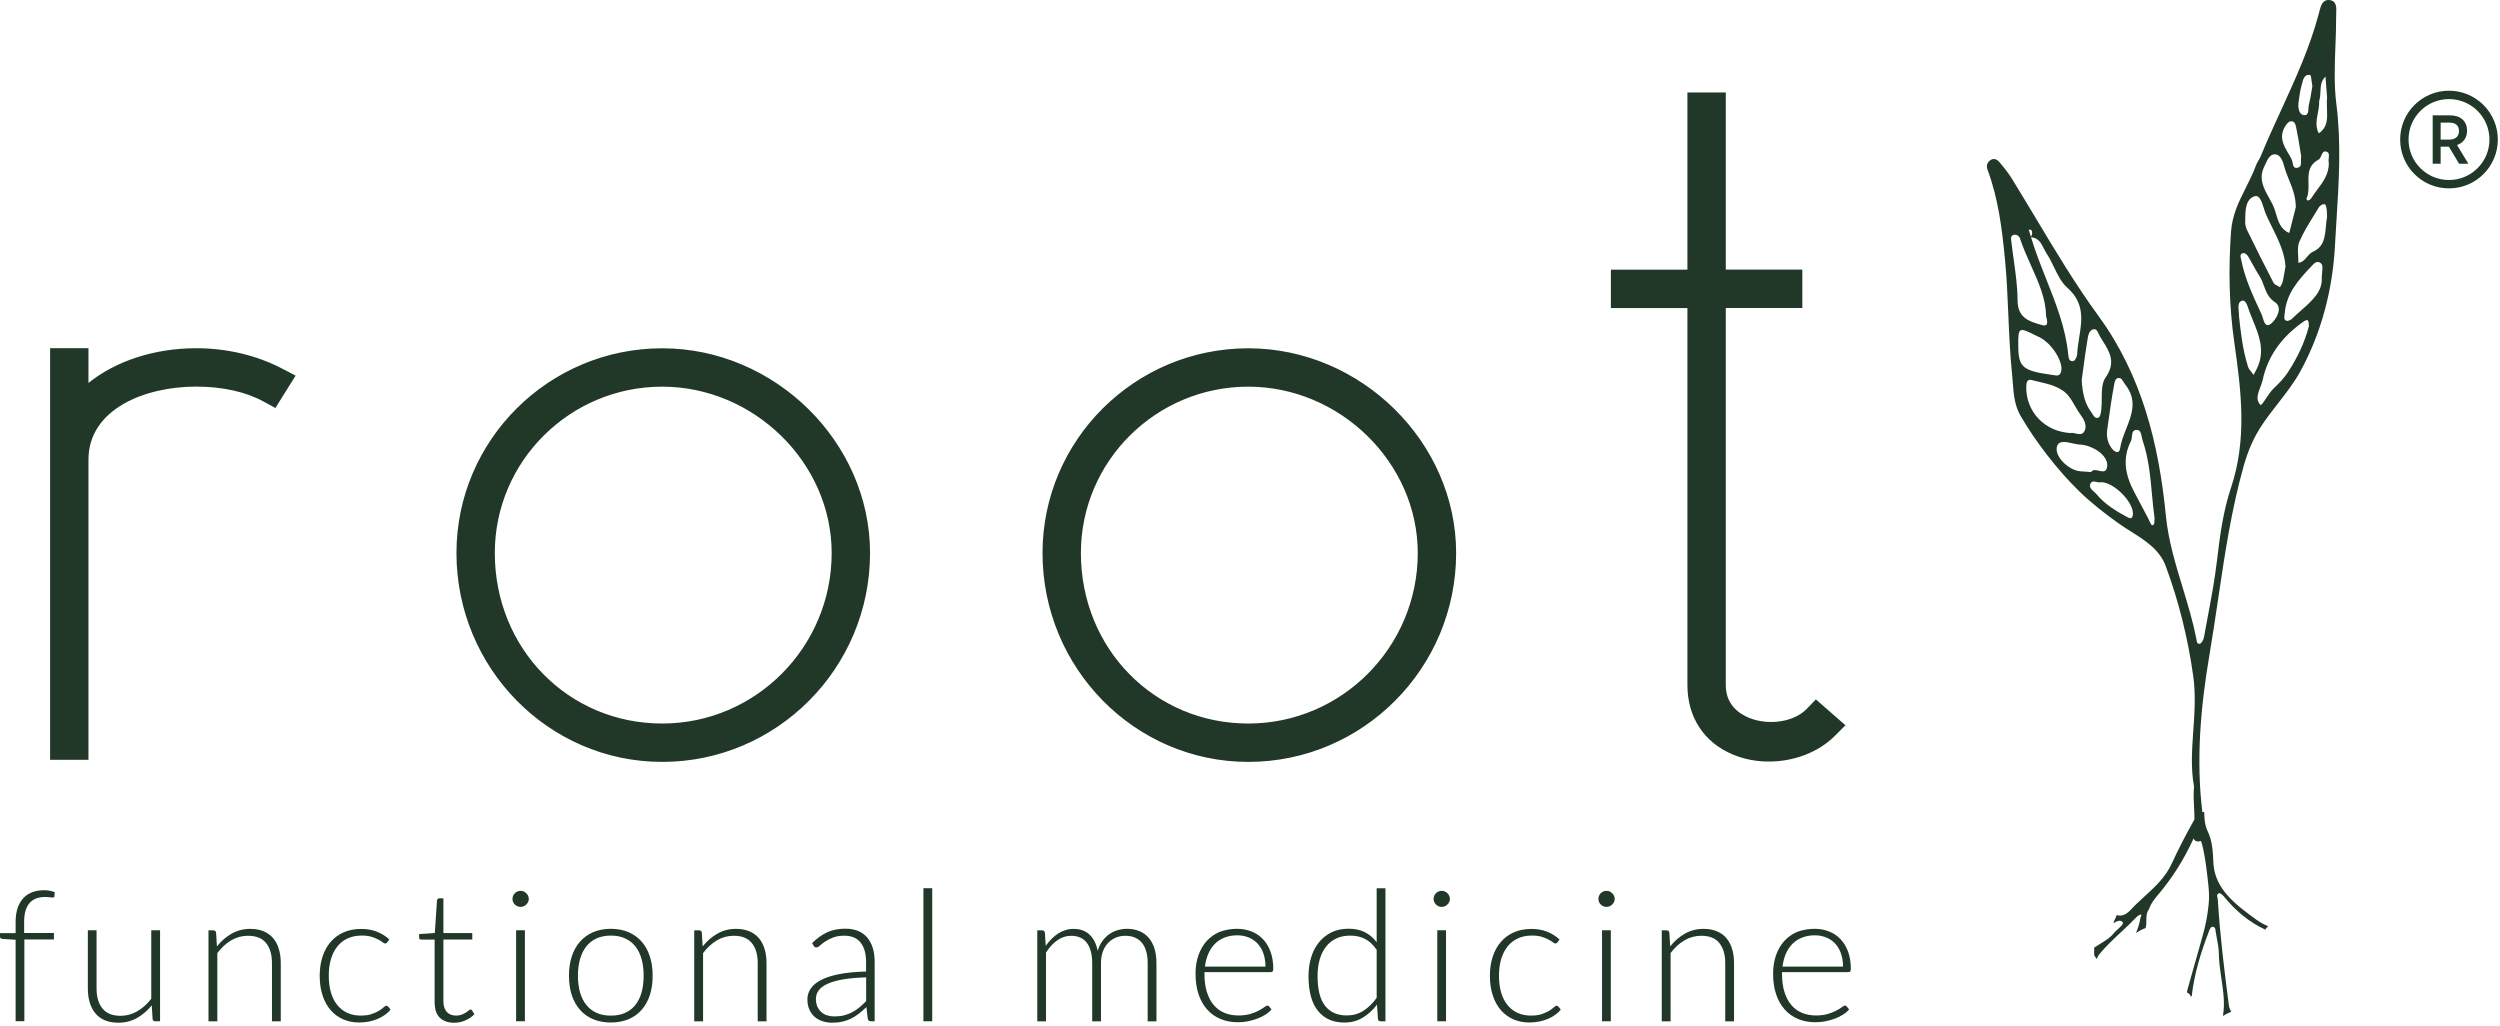 <svg width="117" height="48" viewBox="0 0 117 48" fill="none" xmlns="http://www.w3.org/2000/svg">
<path fill-rule="evenodd" clip-rule="evenodd" d="M102.646 34.197C102.584 35.09 102.523 35.966 102.681 36.813C102.649 37.157 102.666 37.478 102.682 37.785V37.785V37.786V37.786V37.786V37.786V37.786V37.786C102.692 37.977 102.702 38.163 102.7 38.347C102.323 39.017 101.953 39.727 101.636 40.418C101.343 41.056 100.867 41.492 100.374 41.944L100.374 41.944L100.374 41.944L100.374 41.944C100.154 42.145 99.931 42.349 99.719 42.576C99.491 42.824 99.262 42.899 99.063 42.821C99.046 42.879 99.019 42.936 98.991 42.996C98.96 43.062 98.928 43.131 98.906 43.206C99.063 43.115 99.22 43.03 99.334 43.148C99.406 43.222 99.265 43.35 99.121 43.48C99.051 43.544 98.98 43.608 98.932 43.667C98.765 43.88 98.528 44.025 98.291 44.169L98.291 44.169L98.291 44.169L98.291 44.169L98.291 44.17C98.195 44.228 98.099 44.286 98.008 44.349V44.702C98.044 44.767 98.083 44.826 98.132 44.881C98.159 44.8 98.194 44.721 98.257 44.646C98.57 44.273 98.928 43.938 99.287 43.602L99.287 43.602C99.537 43.368 99.788 43.133 100.023 42.886C100.053 42.854 100.1 42.835 100.145 42.817C100.165 42.809 100.185 42.8 100.203 42.792C100.227 42.837 100.208 42.876 100.19 42.913C100.182 42.932 100.173 42.95 100.17 42.968C100.131 43.213 100.056 43.445 99.964 43.67C100.101 43.572 100.255 43.487 100.412 43.435C100.447 43.321 100.448 43.199 100.449 43.077C100.45 42.892 100.452 42.707 100.572 42.55C100.65 42.315 100.797 42.109 100.963 41.916C101.649 41.113 102.198 40.241 102.629 39.307C102.64 39.284 102.648 39.263 102.655 39.243L102.657 39.237C102.691 39.319 102.754 39.377 102.857 39.38C102.919 39.382 102.968 39.372 103.006 39.354C103.193 39.879 103.312 41.047 103.345 41.371L103.345 41.371L103.346 41.376C103.35 41.413 103.352 41.439 103.354 41.45C103.383 41.73 103.396 42.014 103.367 42.305C103.311 42.86 103.223 43.317 103.066 43.859C102.974 44.186 102.882 44.512 102.79 44.838C102.653 45.328 102.515 45.818 102.374 46.308C102.37 46.322 102.367 46.337 102.365 46.352L102.363 46.363L102.361 46.377C102.36 46.388 102.358 46.398 102.356 46.409C102.354 46.421 102.352 46.434 102.348 46.445C102.43 46.481 102.492 46.534 102.518 46.622C102.526 46.623 102.535 46.626 102.544 46.628C102.553 46.631 102.562 46.633 102.57 46.635C102.687 45.577 103.004 44.555 103.393 43.549C103.422 43.471 103.465 43.363 103.556 43.373C103.668 43.384 103.68 43.477 103.69 43.563C103.692 43.58 103.694 43.596 103.696 43.611C103.712 43.715 103.732 43.819 103.751 43.924L103.751 43.924L103.751 43.924L103.751 43.924L103.751 43.925L103.751 43.925L103.751 43.925L103.751 43.925L103.751 43.925L103.751 43.925C103.796 44.165 103.841 44.406 103.843 44.646C103.847 45.028 103.904 45.41 103.961 45.792C104.048 46.375 104.135 46.959 104.033 47.546C104.163 47.471 104.294 47.399 104.425 47.347C104.366 47.262 104.327 47.164 104.31 47.04C104.095 45.397 103.892 43.752 103.794 42.099C103.793 42.075 103.786 42.047 103.779 42.019C103.757 41.931 103.734 41.837 103.86 41.802C103.915 41.786 104.033 41.9 104.095 41.975C104.614 42.609 105.228 43.138 106.005 43.503C106.007 43.503 106.007 43.504 106.008 43.505C106.009 43.506 106.01 43.507 106.012 43.507C106.051 43.451 106.096 43.396 106.149 43.347C105.966 43.268 105.783 43.174 105.61 43.05C104.64 42.344 103.641 41.616 103.585 40.365L103.585 40.35C103.562 39.843 103.541 39.361 103.314 38.889C103.181 38.605 103.164 38.305 103.158 37.998C103.128 38.004 103.099 38.009 103.071 38.013C102.767 35.532 102.995 33.045 103.406 30.625C103.552 29.765 103.68 28.902 103.808 28.038L103.809 28.037L103.809 28.037L103.809 28.037L103.809 28.037L103.809 28.037L103.809 28.037L103.809 28.037L103.809 28.037L103.809 28.037L103.809 28.036L103.809 28.036C104.12 25.938 104.431 23.839 105.009 21.793C105.205 21.104 105.466 20.477 105.887 19.853C106.113 19.519 106.362 19.199 106.61 18.88C106.987 18.395 107.364 17.912 107.657 17.378C108.65 15.566 109.166 13.535 109.274 11.533C109.295 11.127 109.321 10.72 109.347 10.312L109.347 10.31C109.461 8.51 109.576 6.696 109.342 4.875C109.228 3.98 109.263 3.064 109.298 2.148C109.316 1.676 109.335 1.204 109.332 0.735C109.332 0.696 109.334 0.654 109.336 0.61C109.347 0.354 109.36 0.045 109.025 0.003C108.692 -0.036 108.61 0.284 108.541 0.554L108.541 0.554C108.535 0.578 108.529 0.601 108.523 0.624C108.107 2.209 107.429 3.687 106.751 5.166C106.426 5.873 106.102 6.581 105.806 7.301C105.777 7.371 105.738 7.437 105.7 7.504C105.655 7.58 105.61 7.657 105.58 7.739C105.451 8.096 105.282 8.433 105.112 8.77C104.79 9.411 104.467 10.055 104.412 10.844C104.287 12.588 104.32 14.305 104.565 16.026C104.892 18.302 105.169 20.555 104.412 22.821C104.049 23.905 103.892 25.058 103.758 26.207C103.654 27.108 103.485 28.002 103.317 28.895L103.317 28.895C103.26 29.2 103.203 29.504 103.148 29.809C103.128 29.93 103.037 30.109 102.952 30.126C102.822 30.152 102.806 30.03 102.793 29.926C102.789 29.901 102.786 29.878 102.782 29.858C102.623 29.059 102.386 28.28 102.149 27.5C101.812 26.393 101.475 25.285 101.362 24.124C101.032 20.771 100.238 17.571 98.217 14.798C97.131 13.309 96.186 11.732 95.241 10.154L95.241 10.154L95.241 10.154L95.241 10.154L95.24 10.153L95.24 10.153L95.24 10.152C94.884 9.559 94.528 8.965 94.165 8.376C93.995 8.098 93.786 7.84 93.574 7.589C93.466 7.458 93.306 7.38 93.14 7.504C92.989 7.615 92.954 7.771 93.016 7.941C93.518 9.28 93.695 10.707 93.832 12.124C93.916 12.994 93.953 13.863 93.99 14.732C94.029 15.658 94.069 16.584 94.165 17.512C94.179 17.648 94.189 17.783 94.199 17.916C94.241 18.463 94.281 18.98 94.57 19.474C95.262 20.669 96.3 22.011 97.29 22.975C97.855 23.526 98.482 24.016 99.125 24.477C99.317 24.615 99.521 24.744 99.725 24.873L99.726 24.873C100.393 25.294 101.068 25.72 101.355 26.491C101.969 28.15 102.394 29.864 102.642 31.631C102.764 32.495 102.704 33.353 102.646 34.197ZM95.759 13.05L95.759 13.05L95.759 13.05C96.214 14.196 96.668 15.342 96.793 16.578C96.795 16.588 96.796 16.598 96.797 16.61C96.809 16.735 96.828 16.94 97.032 16.898C97.114 16.882 97.208 16.689 97.212 16.575C97.222 16.319 97.264 16.06 97.305 15.802C97.436 14.99 97.565 14.181 96.748 13.463C96.474 13.221 96.302 12.866 96.129 12.507C96.023 12.29 95.917 12.071 95.788 11.876C95.74 11.803 95.699 11.722 95.657 11.64C95.53 11.387 95.399 11.128 95.051 11.1C95.248 11.76 95.503 12.405 95.759 13.05ZM95.07 10.766C95.121 10.873 95.122 10.982 95.044 11.079C95.009 10.967 94.977 10.858 94.945 10.746C94.96 10.748 94.977 10.749 94.994 10.75C95.029 10.751 95.063 10.753 95.07 10.766ZM97.139 20.287C97.054 20.267 96.971 20.247 96.905 20.268C95.677 20.196 94.815 19.265 94.828 18.1C94.831 17.9 94.877 17.734 95.07 17.783C95.178 17.811 95.29 17.837 95.402 17.863C95.932 17.986 96.477 18.112 96.816 18.54C96.921 18.672 97.01 18.826 97.101 18.984C97.186 19.131 97.272 19.282 97.375 19.419C97.522 19.615 97.678 19.899 97.567 20.147C97.472 20.364 97.3 20.324 97.139 20.287ZM106.33 10.623C106.624 11.219 106.915 11.807 106.962 12.454C106.949 12.527 106.938 12.596 106.927 12.662C106.895 12.854 106.867 13.023 106.828 13.189C106.815 13.248 106.782 13.303 106.75 13.358C106.734 13.385 106.718 13.412 106.704 13.44C106.671 13.418 106.633 13.399 106.596 13.38C106.514 13.339 106.434 13.298 106.4 13.231C105.976 12.418 105.567 11.595 105.163 10.769C105.104 10.655 105.074 10.514 105.074 10.387L105.075 10.346C105.077 9.888 105.081 9.315 105.515 9.185C105.748 9.115 105.851 9.442 105.947 9.745C105.98 9.849 106.011 9.95 106.047 10.031C106.136 10.23 106.233 10.427 106.33 10.623L106.33 10.623L106.33 10.623L106.33 10.623L106.33 10.623ZM97.868 19.285C97.561 18.877 97.463 18.403 97.424 17.793C97.445 17.643 97.466 17.485 97.487 17.321C97.548 16.868 97.614 16.369 97.698 15.873C97.727 15.7 97.773 15.445 97.976 15.409C98.112 15.384 98.169 15.511 98.224 15.634C98.242 15.673 98.26 15.712 98.279 15.745C98.322 15.817 98.366 15.888 98.41 15.959C98.733 16.475 99.038 16.962 98.54 17.669C98.365 17.918 98.363 18.29 98.362 18.663C98.361 18.846 98.36 19.03 98.338 19.2C98.325 19.324 98.286 19.517 98.207 19.546C98.062 19.599 97.993 19.484 97.926 19.374C97.907 19.343 97.888 19.312 97.868 19.285ZM95.053 12.43C95.406 13.217 95.749 13.983 95.755 14.789C95.892 15.249 95.752 15.275 95.504 15.197C94.919 15.027 94.43 14.857 94.423 14.057C94.418 13.421 94.33 12.783 94.241 12.146L94.241 12.146L94.241 12.145L94.241 12.145L94.241 12.145L94.241 12.145L94.241 12.145L94.241 12.145L94.241 12.145L94.241 12.144L94.241 12.144C94.204 11.876 94.166 11.608 94.136 11.34C94.133 11.323 94.131 11.306 94.128 11.289C94.11 11.175 94.092 11.055 94.211 11.001C94.341 10.945 94.492 11.03 94.534 11.154C94.677 11.591 94.866 12.013 95.053 12.43ZM107.628 15.18C108.016 14.886 108.039 14.916 108.056 15.265C107.86 16.026 107.51 16.761 107.06 17.443C106.88 17.711 106.648 17.953 106.41 18.175C106.291 18.285 106.165 18.474 106.056 18.637C105.927 18.832 105.821 18.992 105.776 18.942C105.56 18.702 105.67 18.413 105.781 18.124C105.824 18.012 105.867 17.899 105.891 17.789C106.126 16.695 106.746 15.84 107.628 15.18ZM107.121 8.403C107.278 8.79 107.441 9.193 107.445 9.695C107.374 9.966 107.284 10.322 107.192 10.689L107.138 10.903C106.729 10.737 106.615 10.344 106.514 9.998C106.496 9.935 106.478 9.874 106.459 9.816C106.395 9.623 106.292 9.438 106.188 9.253C105.942 8.81 105.692 8.362 105.966 7.801C105.983 7.764 106.001 7.726 106.019 7.686C106.115 7.47 106.223 7.231 106.449 7.223C106.733 7.213 106.844 7.566 106.903 7.794C106.958 8.001 107.038 8.2 107.121 8.403L107.121 8.403L107.121 8.403L107.121 8.403ZM100.712 23.13L100.712 23.13C100.747 23.512 100.782 23.893 100.836 24.271C100.823 24.31 100.823 24.355 100.824 24.399C100.824 24.485 100.825 24.566 100.718 24.581C100.689 24.586 100.636 24.473 100.587 24.371C100.571 24.337 100.556 24.304 100.542 24.277C100.484 24.167 100.426 24.056 100.369 23.945L100.369 23.945L100.368 23.945L100.368 23.945L100.368 23.945L100.368 23.945L100.368 23.945L100.368 23.944L100.368 23.944L100.368 23.944L100.368 23.944C100.215 23.649 100.061 23.354 99.902 23.063C99.478 22.282 99.301 21.482 99.726 20.646C99.757 20.587 99.765 20.508 99.773 20.429C99.788 20.272 99.803 20.116 100.01 20.121C100.169 20.123 100.202 20.287 100.233 20.444C100.244 20.5 100.255 20.554 100.271 20.601C100.555 21.424 100.634 22.278 100.712 23.13ZM96.065 17.548C94.665 17.358 94.465 17.192 94.456 16.212C94.446 15.308 94.469 15.295 95.275 15.7C95.305 15.714 95.334 15.728 95.363 15.742C95.393 15.756 95.422 15.77 95.451 15.784C96.046 16.082 96.598 16.98 96.454 17.411C96.391 17.604 96.264 17.582 96.127 17.558C96.106 17.554 96.086 17.551 96.065 17.548ZM98.815 20.963C98.638 20.715 98.576 20.431 98.616 20.124L98.646 19.913L98.67 19.739L98.671 19.732C98.752 19.154 98.833 18.578 98.942 18.005L98.946 17.982C98.966 17.867 99.006 17.64 99.22 17.698C99.283 17.715 99.331 17.794 99.379 17.872C99.402 17.911 99.426 17.95 99.451 17.982C100.04 18.72 99.772 19.399 99.504 20.075C99.385 20.375 99.267 20.673 99.223 20.976C99.177 21.287 98.939 21.14 98.815 20.963ZM108.675 12.757L108.675 12.758L108.675 12.758C108.669 12.824 108.662 12.899 108.656 12.983C108.713 13.631 108.207 14.075 107.681 14.538C107.533 14.667 107.384 14.798 107.246 14.935C107.187 14.994 107.047 15.037 106.988 15.007C106.882 14.95 106.899 14.847 106.915 14.744C106.919 14.717 106.924 14.69 106.926 14.665C106.994 13.737 107.572 13.094 108.17 12.467L108.196 12.439C108.293 12.333 108.417 12.198 108.581 12.294C108.711 12.369 108.699 12.502 108.675 12.757ZM98.225 22.03C98.082 21.997 97.938 21.963 97.865 22.093C97.766 22.082 97.673 22.077 97.585 22.072C97.414 22.063 97.261 22.055 97.123 22.005C96.621 21.822 96.183 21.306 96.258 20.931C96.326 20.599 96.662 20.673 96.988 20.746C97.118 20.775 97.246 20.804 97.355 20.806C97.574 20.813 97.809 20.898 98.008 20.999C98.341 21.169 98.655 21.482 98.616 21.825C98.583 22.113 98.405 22.072 98.225 22.03ZM105.787 14.592C105.419 13.802 105.05 13.008 104.885 12.14C104.849 12.013 104.816 11.866 104.993 11.843C105.058 11.834 105.166 11.922 105.208 11.993C105.294 12.132 105.372 12.274 105.45 12.417C105.545 12.59 105.639 12.762 105.747 12.927C105.839 13.067 105.895 13.221 105.952 13.376L105.952 13.376C106.054 13.657 106.158 13.941 106.475 14.149C106.86 14.403 106.518 14.971 106.273 15.158C106.035 15.337 105.958 15.078 105.896 14.868L105.896 14.868L105.896 14.868L105.896 14.868L105.896 14.867L105.895 14.867L105.895 14.867L105.895 14.867L105.895 14.867L105.895 14.867L105.895 14.867C105.877 14.807 105.861 14.75 105.842 14.71L105.787 14.592ZM105.205 17.156C104.96 16.372 104.865 15.556 104.784 14.792C104.785 14.72 104.778 14.644 104.772 14.569C104.752 14.341 104.734 14.128 104.931 14.073C105.09 14.03 105.169 14.27 105.235 14.472L105.235 14.472C105.25 14.515 105.263 14.556 105.277 14.593C105.325 14.721 105.378 14.85 105.43 14.978C105.71 15.659 105.99 16.342 105.682 17.117C105.64 17.221 105.587 17.32 105.534 17.419L105.534 17.419C105.512 17.46 105.49 17.5 105.469 17.541C105.441 17.502 105.41 17.464 105.378 17.426C105.306 17.341 105.234 17.255 105.205 17.156ZM108.904 10.037V10.037V10.037V10.038V10.038V10.038V10.038C108.905 10.076 108.905 10.108 108.908 10.132C108.88 10.29 108.866 10.446 108.852 10.597C108.806 11.102 108.765 11.548 108.242 11.784C108.125 11.836 108.045 11.932 107.964 12.027C107.857 12.154 107.751 12.28 107.563 12.3C107.566 12.197 107.559 12.09 107.553 11.982V11.982V11.982V11.982V11.982V11.981V11.981V11.981V11.981V11.981V11.981C107.54 11.742 107.526 11.503 107.612 11.308C107.794 10.884 108.039 10.488 108.285 10.092C108.365 9.963 108.445 9.834 108.523 9.704C108.594 9.584 108.803 9.505 108.839 9.597C108.898 9.747 108.902 9.92 108.904 10.037ZM98.124 22.556C98.196 22.572 98.269 22.588 98.328 22.567C98.922 22.563 99.843 23.487 99.82 24.049C99.807 24.336 99.66 24.258 99.51 24.176C98.991 23.895 98.495 23.585 98.113 23.125C98.081 23.086 98.039 23.049 97.997 23.011C97.885 22.912 97.771 22.81 97.825 22.658C97.883 22.502 98.003 22.529 98.124 22.556ZM107.649 7.022L107.649 7.022C107.665 7.119 107.681 7.215 107.696 7.311C107.684 7.372 107.686 7.441 107.687 7.509C107.691 7.657 107.694 7.801 107.553 7.843C107.35 7.909 107.321 7.757 107.293 7.614C107.283 7.559 107.272 7.504 107.252 7.464C107.205 7.369 107.15 7.274 107.094 7.18L107.094 7.18C106.873 6.802 106.65 6.42 106.929 5.943C106.991 5.838 107.079 5.708 107.18 5.682C107.389 5.633 107.43 5.828 107.459 5.963L107.465 5.989C107.538 6.332 107.594 6.68 107.649 7.022ZM108.985 7.397C108.976 7.473 108.968 7.55 108.989 7.611C109.001 8.136 108.725 8.506 108.451 8.873L108.451 8.873C108.352 9.005 108.254 9.136 108.17 9.273C108.085 9.414 107.889 9.424 107.961 9.251C108.047 9.041 108.042 8.804 108.037 8.567C108.027 8.15 108.018 7.733 108.509 7.471C108.57 7.439 108.604 7.36 108.637 7.283C108.688 7.165 108.738 7.05 108.882 7.099C109.013 7.142 108.999 7.268 108.985 7.397ZM108.872 4.102C108.885 4.284 108.897 4.447 108.908 4.571C108.891 4.757 108.898 4.938 108.904 5.111C108.921 5.559 108.937 5.952 108.519 6.24C108.354 5.925 108.414 5.612 108.474 5.299C108.507 5.13 108.539 4.96 108.536 4.79C108.536 4.758 108.536 4.722 108.545 4.692C108.586 4.563 108.592 4.424 108.597 4.285C108.607 4.036 108.617 3.786 108.833 3.589C108.847 3.764 108.86 3.94 108.872 4.102ZM108.189 3.828C108.198 3.904 108.207 3.981 108.219 4.042C108.2 4.142 108.184 4.241 108.167 4.34L108.167 4.34C108.136 4.53 108.105 4.72 108.056 4.904C108.042 4.952 108.039 5.012 108.036 5.074C108.027 5.239 108.018 5.414 107.811 5.388C107.598 5.358 107.54 5.051 107.569 4.813C107.605 4.526 107.644 4.238 107.723 3.961C107.73 3.936 107.737 3.909 107.744 3.882C107.793 3.691 107.851 3.47 108.111 3.507C108.151 3.511 108.17 3.668 108.189 3.828ZM43.628 41.567V47.794H43.216V41.567H43.628ZM0.731 47.791V43.981L0.127 43.941C0.042 43.938 0 43.902 0 43.837V43.67H0.731V43.132C0.731 42.89 0.764 42.675 0.826 42.492C0.888 42.309 0.98 42.155 1.094 42.031C1.208 41.907 1.349 41.816 1.512 41.754C1.675 41.692 1.855 41.662 2.051 41.662C2.139 41.662 2.23 41.669 2.322 41.685C2.413 41.701 2.491 41.724 2.56 41.75L2.547 41.946C2.544 41.986 2.518 42.005 2.465 42.005C2.429 42.005 2.384 42.002 2.325 41.992C2.266 41.982 2.194 41.979 2.106 41.979C1.966 41.979 1.835 41.998 1.714 42.041C1.593 42.083 1.492 42.149 1.404 42.24C1.319 42.332 1.251 42.449 1.202 42.596C1.153 42.743 1.13 42.923 1.13 43.138V43.664H2.524V43.968H1.14V47.791H0.731ZM4.519 43.536V46.26C4.519 46.658 4.611 46.971 4.797 47.2C4.983 47.429 5.264 47.54 5.642 47.54C5.923 47.54 6.184 47.468 6.426 47.327C6.668 47.187 6.886 46.991 7.079 46.74V43.536H7.491V47.794H7.265C7.187 47.794 7.144 47.758 7.141 47.683L7.102 47.05C6.903 47.295 6.674 47.494 6.413 47.641C6.152 47.788 5.861 47.863 5.541 47.863C5.303 47.863 5.094 47.827 4.914 47.752C4.735 47.677 4.588 47.572 4.47 47.432C4.353 47.291 4.261 47.125 4.202 46.926C4.14 46.73 4.111 46.505 4.111 46.26V43.536H4.519ZM9.757 43.539V47.797H10.171V44.604C10.361 44.352 10.576 44.153 10.818 44.009C11.06 43.866 11.324 43.794 11.605 43.794C11.984 43.794 12.268 43.905 12.451 44.133C12.637 44.362 12.728 44.675 12.728 45.074V47.797H13.14V45.074C13.14 44.829 13.11 44.604 13.048 44.408C12.989 44.209 12.898 44.042 12.78 43.902C12.663 43.764 12.513 43.657 12.333 43.582C12.153 43.507 11.944 43.471 11.709 43.471C11.389 43.471 11.099 43.546 10.838 43.696C10.576 43.846 10.348 44.045 10.152 44.29L10.113 43.647C10.1 43.575 10.057 43.539 9.982 43.539H9.757ZM18.122 44.104C18.109 44.117 18.093 44.13 18.08 44.14C18.067 44.15 18.047 44.156 18.024 44.156C17.995 44.156 17.956 44.137 17.907 44.098C17.858 44.059 17.789 44.016 17.704 43.97C17.619 43.925 17.515 43.882 17.391 43.843C17.267 43.804 17.113 43.784 16.934 43.784C16.686 43.784 16.467 43.827 16.274 43.915C16.082 44.003 15.922 44.127 15.791 44.29C15.66 44.454 15.559 44.65 15.491 44.881C15.422 45.113 15.386 45.371 15.386 45.662C15.386 45.962 15.422 46.227 15.491 46.459C15.559 46.69 15.66 46.883 15.791 47.043C15.922 47.203 16.078 47.321 16.261 47.405C16.444 47.487 16.65 47.529 16.875 47.529C17.084 47.529 17.257 47.507 17.394 47.458C17.535 47.409 17.649 47.356 17.74 47.301C17.832 47.245 17.904 47.19 17.956 47.141C18.008 47.092 18.051 47.069 18.083 47.069C18.119 47.069 18.148 47.082 18.168 47.111L18.279 47.249C18.214 47.334 18.129 47.415 18.028 47.487C17.927 47.562 17.812 47.624 17.688 47.68C17.561 47.735 17.424 47.774 17.277 47.807C17.13 47.836 16.973 47.853 16.813 47.853C16.539 47.853 16.291 47.804 16.062 47.706C15.837 47.608 15.641 47.464 15.477 47.278C15.314 47.092 15.187 46.863 15.099 46.592C15.007 46.321 14.962 46.014 14.962 45.668C14.962 45.342 15.004 45.045 15.092 44.777C15.18 44.509 15.304 44.277 15.471 44.085C15.637 43.892 15.84 43.739 16.082 43.634C16.323 43.526 16.598 43.474 16.908 43.474C17.189 43.474 17.437 43.52 17.652 43.608C17.871 43.696 18.06 43.817 18.22 43.967L18.122 44.104ZM20.581 47.628C20.744 47.785 20.97 47.866 21.26 47.866C21.443 47.866 21.616 47.827 21.783 47.752C21.953 47.68 22.09 47.585 22.201 47.465L22.09 47.285C22.067 47.255 22.044 47.242 22.021 47.242C22.002 47.242 21.976 47.259 21.939 47.288C21.904 47.318 21.861 47.35 21.806 47.386C21.75 47.422 21.685 47.455 21.61 47.484C21.535 47.513 21.447 47.53 21.342 47.53C21.26 47.53 21.182 47.517 21.11 47.491C21.035 47.465 20.973 47.425 20.921 47.37C20.869 47.314 20.826 47.246 20.797 47.161C20.767 47.079 20.751 46.978 20.751 46.86V43.971H22.103V43.667H20.751V42.041H20.558C20.526 42.041 20.503 42.051 20.483 42.07C20.464 42.09 20.454 42.113 20.451 42.139L20.349 43.664L19.615 43.716V43.876C19.615 43.905 19.624 43.931 19.644 43.948C19.664 43.964 19.69 43.974 19.722 43.974H20.34V46.886C20.34 47.22 20.418 47.471 20.581 47.628ZM24.748 42.07C24.748 42.123 24.738 42.168 24.715 42.214C24.692 42.26 24.666 42.299 24.63 42.331C24.594 42.367 24.555 42.394 24.509 42.413C24.464 42.433 24.415 42.443 24.363 42.443C24.31 42.443 24.261 42.433 24.216 42.413C24.17 42.394 24.131 42.367 24.095 42.331C24.059 42.299 24.033 42.26 24.013 42.214C23.994 42.172 23.984 42.123 23.984 42.07C23.984 42.018 23.994 41.969 24.013 41.923C24.033 41.878 24.062 41.835 24.095 41.803C24.131 41.767 24.17 41.74 24.216 41.721C24.261 41.701 24.31 41.691 24.363 41.691C24.415 41.691 24.464 41.701 24.509 41.721C24.555 41.74 24.594 41.767 24.63 41.803C24.666 41.835 24.692 41.878 24.715 41.923C24.735 41.969 24.748 42.018 24.748 42.07ZM24.565 43.536V47.794H24.154V43.536H24.565ZM29.414 43.625C29.172 43.521 28.895 43.468 28.588 43.468C28.281 43.468 28.003 43.521 27.762 43.625C27.52 43.73 27.314 43.877 27.144 44.069C26.975 44.262 26.847 44.49 26.759 44.761C26.671 45.029 26.628 45.33 26.628 45.666C26.628 46.002 26.671 46.303 26.759 46.571C26.847 46.838 26.975 47.067 27.144 47.259C27.311 47.452 27.517 47.599 27.762 47.7C28.003 47.801 28.281 47.854 28.588 47.854C28.895 47.854 29.169 47.801 29.414 47.7C29.659 47.599 29.864 47.449 30.031 47.259C30.198 47.07 30.325 46.838 30.413 46.571C30.501 46.299 30.544 45.999 30.544 45.666C30.544 45.333 30.501 45.032 30.413 44.761C30.325 44.49 30.198 44.259 30.031 44.069C29.861 43.877 29.659 43.73 29.414 43.625ZM29.26 47.4C29.068 47.488 28.846 47.531 28.588 47.531C28.333 47.531 28.108 47.488 27.915 47.4C27.722 47.312 27.566 47.188 27.435 47.024C27.304 46.861 27.21 46.665 27.144 46.437C27.079 46.205 27.047 45.947 27.047 45.663C27.047 45.382 27.079 45.124 27.144 44.892C27.21 44.66 27.308 44.461 27.435 44.298C27.562 44.135 27.722 44.007 27.915 43.919C28.108 43.831 28.33 43.785 28.588 43.785C28.846 43.785 29.068 43.831 29.26 43.919C29.453 44.007 29.613 44.135 29.74 44.298C29.868 44.464 29.966 44.66 30.028 44.892C30.09 45.124 30.122 45.379 30.122 45.663C30.122 45.95 30.09 46.208 30.028 46.437C29.966 46.665 29.868 46.861 29.74 47.024C29.613 47.188 29.453 47.312 29.26 47.4ZM32.49 47.797V43.539H32.715C32.79 43.539 32.833 43.575 32.846 43.647L32.885 44.29C33.081 44.045 33.309 43.846 33.571 43.696C33.832 43.546 34.122 43.471 34.442 43.471C34.678 43.471 34.886 43.507 35.066 43.582C35.246 43.657 35.396 43.764 35.514 43.902C35.631 44.042 35.722 44.209 35.781 44.408C35.843 44.604 35.873 44.829 35.873 45.074V47.797H35.461V45.074C35.461 44.675 35.37 44.362 35.184 44.133C35.001 43.905 34.717 43.794 34.338 43.794C34.057 43.794 33.793 43.866 33.551 44.009C33.309 44.153 33.094 44.352 32.904 44.604V47.797H32.49ZM40.611 47.677C40.63 47.759 40.686 47.798 40.771 47.798V47.795H40.934V45.019C40.934 44.784 40.908 44.569 40.849 44.376C40.79 44.183 40.705 44.02 40.591 43.883C40.477 43.746 40.333 43.641 40.16 43.569C39.987 43.498 39.788 43.462 39.556 43.462C39.242 43.462 38.962 43.517 38.714 43.631C38.465 43.746 38.23 43.915 38.005 44.138L38.08 44.262C38.109 44.314 38.152 44.34 38.211 44.34C38.253 44.34 38.309 44.31 38.371 44.255C38.433 44.196 38.514 44.134 38.616 44.066C38.717 43.997 38.841 43.932 38.985 43.876C39.128 43.821 39.305 43.791 39.514 43.791C39.85 43.791 40.105 43.899 40.274 44.111C40.447 44.327 40.532 44.627 40.532 45.022V45.467C40.046 45.48 39.631 45.519 39.282 45.587C38.932 45.656 38.651 45.747 38.429 45.862C38.207 45.976 38.047 46.11 37.943 46.263C37.838 46.417 37.786 46.583 37.786 46.763C37.786 46.959 37.819 47.125 37.884 47.262C37.95 47.4 38.034 47.514 38.142 47.602C38.247 47.69 38.371 47.755 38.508 47.798C38.645 47.84 38.789 47.863 38.936 47.863C39.112 47.863 39.272 47.847 39.419 47.814C39.566 47.782 39.703 47.733 39.83 47.67C39.958 47.608 40.078 47.53 40.196 47.439C40.313 47.347 40.431 47.246 40.549 47.132L40.611 47.677ZM39.504 47.517C39.363 47.553 39.21 47.569 39.043 47.569C38.932 47.569 38.825 47.553 38.717 47.52C38.616 47.491 38.524 47.442 38.446 47.373C38.367 47.305 38.305 47.22 38.256 47.115C38.207 47.014 38.185 46.89 38.185 46.746C38.185 46.596 38.23 46.459 38.322 46.342C38.413 46.221 38.553 46.12 38.746 46.035C38.939 45.95 39.184 45.881 39.478 45.832C39.775 45.783 40.127 45.754 40.536 45.741V46.851C40.434 46.955 40.333 47.05 40.229 47.138C40.124 47.227 40.013 47.302 39.892 47.367C39.772 47.432 39.644 47.481 39.504 47.517ZM48.545 43.54V47.798H48.953V44.579C49.11 44.334 49.286 44.141 49.486 44.004C49.682 43.864 49.9 43.795 50.132 43.795C50.452 43.795 50.697 43.906 50.864 44.125C51.03 44.343 51.115 44.66 51.115 45.075V47.798H51.526V45.075C51.526 44.866 51.556 44.68 51.618 44.52C51.68 44.36 51.765 44.226 51.869 44.118C51.974 44.011 52.095 43.932 52.232 43.877C52.369 43.821 52.513 43.795 52.663 43.795C52.999 43.795 53.257 43.903 53.44 44.121C53.62 44.34 53.711 44.657 53.711 45.075V47.798H54.122V45.075C54.122 44.817 54.09 44.588 54.028 44.389C53.966 44.19 53.874 44.02 53.753 43.883C53.633 43.746 53.489 43.642 53.319 43.573C53.149 43.504 52.957 43.468 52.745 43.468C52.594 43.468 52.451 43.488 52.307 43.531C52.163 43.573 52.033 43.635 51.912 43.72C51.791 43.805 51.687 43.913 51.592 44.04C51.497 44.167 51.425 44.321 51.373 44.497C51.308 44.177 51.18 43.922 50.994 43.743C50.808 43.563 50.557 43.472 50.243 43.472C50.109 43.472 49.982 43.491 49.858 43.531C49.734 43.57 49.62 43.625 49.512 43.694C49.404 43.766 49.303 43.85 49.208 43.945C49.113 44.04 49.025 44.148 48.94 44.265L48.901 43.648C48.888 43.576 48.846 43.54 48.771 43.54H48.545ZM57.9 43.468C58.142 43.468 58.367 43.511 58.573 43.593C58.779 43.674 58.958 43.795 59.109 43.955C59.259 44.115 59.376 44.308 59.461 44.539C59.546 44.771 59.589 45.036 59.589 45.336C59.589 45.398 59.579 45.441 59.559 45.464C59.54 45.486 59.51 45.496 59.471 45.496H56.369V45.578C56.369 45.898 56.405 46.179 56.48 46.42C56.555 46.662 56.663 46.868 56.8 47.031C56.937 47.194 57.104 47.318 57.3 47.4C57.495 47.481 57.714 47.524 57.956 47.524C58.172 47.524 58.358 47.501 58.518 47.452C58.674 47.406 58.808 47.351 58.916 47.292C59.024 47.233 59.109 47.181 59.174 47.132C59.236 47.086 59.282 47.06 59.311 47.06C59.347 47.06 59.376 47.073 59.396 47.103L59.507 47.24C59.438 47.325 59.347 47.406 59.233 47.478C59.118 47.553 58.991 47.615 58.854 47.668C58.717 47.72 58.563 47.762 58.403 47.795C58.243 47.828 58.083 47.841 57.92 47.841C57.626 47.841 57.358 47.788 57.117 47.687C56.875 47.586 56.666 47.439 56.493 47.243C56.32 47.05 56.186 46.812 56.092 46.531C55.997 46.251 55.951 45.927 55.951 45.565C55.951 45.261 55.993 44.977 56.082 44.719C56.17 44.461 56.297 44.239 56.46 44.053C56.627 43.867 56.829 43.72 57.071 43.615C57.322 43.521 57.597 43.468 57.9 43.468ZM57.907 43.772C57.685 43.772 57.486 43.808 57.313 43.877C57.136 43.945 56.986 44.043 56.859 44.17C56.731 44.298 56.627 44.455 56.549 44.634C56.47 44.814 56.418 45.016 56.392 45.238H59.223C59.223 45.01 59.19 44.804 59.128 44.624C59.066 44.445 58.975 44.291 58.86 44.164C58.746 44.04 58.606 43.942 58.446 43.877C58.286 43.811 58.103 43.772 57.907 43.772ZM64.487 47.686C64.5 47.761 64.539 47.797 64.611 47.797H64.839V41.57H64.428V44.094C64.271 43.889 64.085 43.732 63.873 43.624C63.657 43.516 63.406 43.464 63.115 43.464C62.811 43.464 62.544 43.52 62.312 43.634C62.08 43.748 61.884 43.905 61.724 44.104C61.564 44.303 61.443 44.535 61.362 44.806C61.28 45.077 61.238 45.368 61.238 45.678C61.238 46.403 61.385 46.948 61.682 47.311C61.975 47.673 62.387 47.856 62.916 47.856C63.233 47.856 63.52 47.781 63.775 47.627C64.029 47.474 64.255 47.272 64.444 47.014L64.487 47.686ZM63.807 47.304C63.579 47.451 63.318 47.523 63.033 47.523C62.589 47.523 62.253 47.373 62.018 47.076C61.78 46.778 61.662 46.312 61.662 45.678C61.662 45.401 61.695 45.142 61.76 44.911C61.825 44.679 61.923 44.48 62.051 44.313C62.178 44.147 62.338 44.016 62.527 43.925C62.717 43.833 62.939 43.787 63.194 43.787C63.448 43.787 63.677 43.836 63.876 43.938C64.075 44.036 64.261 44.209 64.428 44.45V46.697C64.245 46.955 64.039 47.157 63.807 47.304ZM67.856 42.07C67.856 42.123 67.847 42.168 67.824 42.214C67.801 42.26 67.775 42.299 67.739 42.331C67.703 42.367 67.664 42.394 67.618 42.413C67.572 42.433 67.523 42.443 67.471 42.443C67.419 42.443 67.37 42.433 67.324 42.413C67.278 42.394 67.239 42.367 67.203 42.331C67.167 42.299 67.141 42.26 67.122 42.214C67.102 42.172 67.092 42.123 67.092 42.07C67.092 42.018 67.102 41.969 67.122 41.923C67.141 41.878 67.171 41.835 67.203 41.803C67.239 41.767 67.278 41.74 67.324 41.721C67.37 41.701 67.419 41.691 67.471 41.691C67.523 41.691 67.572 41.701 67.618 41.721C67.664 41.74 67.703 41.767 67.739 41.803C67.775 41.835 67.801 41.878 67.824 41.923C67.847 41.969 67.856 42.018 67.856 42.07ZM67.674 43.536V47.794H67.265V43.536H67.674ZM72.846 44.14C72.859 44.13 72.875 44.117 72.888 44.104L72.986 43.967C72.826 43.817 72.637 43.696 72.418 43.608C72.203 43.52 71.954 43.474 71.674 43.474C71.363 43.474 71.089 43.526 70.847 43.634C70.606 43.739 70.403 43.892 70.237 44.085C70.07 44.277 69.946 44.509 69.858 44.777C69.77 45.045 69.727 45.342 69.727 45.668C69.727 46.014 69.773 46.321 69.865 46.592C69.953 46.863 70.08 47.092 70.243 47.278C70.406 47.464 70.603 47.608 70.828 47.706C71.056 47.804 71.305 47.853 71.579 47.853C71.739 47.853 71.895 47.836 72.043 47.807C72.189 47.774 72.326 47.735 72.454 47.68C72.578 47.624 72.692 47.562 72.793 47.487C72.895 47.415 72.98 47.334 73.045 47.249L72.934 47.111C72.914 47.082 72.885 47.069 72.849 47.069C72.816 47.069 72.774 47.092 72.722 47.141C72.669 47.19 72.598 47.245 72.506 47.301C72.415 47.356 72.3 47.409 72.16 47.458C72.023 47.507 71.85 47.529 71.641 47.529C71.415 47.529 71.21 47.487 71.027 47.405C70.844 47.321 70.687 47.203 70.557 47.043C70.426 46.883 70.325 46.69 70.256 46.459C70.188 46.227 70.152 45.962 70.152 45.662C70.152 45.371 70.188 45.113 70.256 44.881C70.325 44.65 70.426 44.454 70.557 44.29C70.687 44.127 70.847 44.003 71.04 43.915C71.233 43.827 71.451 43.784 71.7 43.784C71.879 43.784 72.033 43.804 72.157 43.843C72.281 43.882 72.385 43.925 72.47 43.97C72.555 44.016 72.624 44.059 72.673 44.098C72.722 44.137 72.761 44.156 72.79 44.156C72.813 44.156 72.833 44.15 72.846 44.14ZM75.569 42.07C75.569 42.123 75.559 42.168 75.536 42.214C75.513 42.26 75.487 42.299 75.451 42.331C75.415 42.367 75.376 42.394 75.331 42.413C75.285 42.433 75.236 42.443 75.184 42.443C75.131 42.443 75.082 42.433 75.037 42.413C74.991 42.394 74.952 42.367 74.916 42.331C74.88 42.299 74.854 42.26 74.834 42.214C74.815 42.172 74.805 42.123 74.805 42.07C74.805 42.018 74.815 41.969 74.834 41.923C74.854 41.878 74.883 41.835 74.916 41.803C74.952 41.767 74.991 41.74 75.037 41.721C75.082 41.701 75.131 41.691 75.184 41.691C75.236 41.691 75.285 41.701 75.331 41.721C75.376 41.74 75.415 41.767 75.451 41.803C75.487 41.835 75.513 41.878 75.536 41.923C75.556 41.969 75.569 42.018 75.569 42.07ZM75.386 43.536V47.794H74.975V43.536H75.386ZM77.77 43.539V47.797H78.184V44.604C78.374 44.352 78.589 44.153 78.831 44.009C79.073 43.866 79.337 43.794 79.618 43.794C79.997 43.794 80.281 43.905 80.464 44.133C80.65 44.362 80.741 44.675 80.741 45.074V47.797H81.153V45.074C81.153 44.829 81.123 44.604 81.061 44.408C81.002 44.209 80.911 44.042 80.793 43.902C80.676 43.764 80.526 43.657 80.346 43.582C80.166 43.507 79.957 43.471 79.722 43.471C79.402 43.471 79.112 43.546 78.851 43.696C78.589 43.846 78.361 44.045 78.165 44.29L78.126 43.647C78.113 43.575 78.07 43.539 77.995 43.539H77.77ZM84.931 43.468C85.172 43.468 85.397 43.511 85.603 43.593C85.809 43.674 85.989 43.795 86.139 43.955C86.289 44.115 86.406 44.308 86.491 44.539C86.576 44.771 86.619 45.036 86.619 45.336C86.619 45.398 86.609 45.441 86.589 45.464C86.57 45.486 86.54 45.496 86.501 45.496H83.399V45.578C83.399 45.898 83.435 46.179 83.51 46.42C83.585 46.662 83.693 46.868 83.83 47.031C83.967 47.194 84.134 47.318 84.33 47.4C84.526 47.481 84.744 47.524 84.986 47.524C85.202 47.524 85.388 47.501 85.548 47.452C85.704 47.406 85.838 47.351 85.946 47.292C86.054 47.233 86.139 47.181 86.204 47.132C86.266 47.086 86.312 47.06 86.341 47.06C86.377 47.06 86.406 47.073 86.426 47.103L86.537 47.24C86.469 47.325 86.377 47.406 86.263 47.478C86.148 47.553 86.021 47.615 85.884 47.668C85.747 47.72 85.593 47.762 85.433 47.795C85.273 47.828 85.113 47.841 84.95 47.841C84.656 47.841 84.388 47.788 84.147 47.687C83.905 47.586 83.696 47.439 83.523 47.243C83.35 47.05 83.216 46.812 83.122 46.531C83.027 46.251 82.981 45.927 82.981 45.565C82.981 45.261 83.024 44.977 83.112 44.719C83.2 44.461 83.327 44.239 83.491 44.053C83.657 43.867 83.86 43.72 84.101 43.615C84.353 43.521 84.624 43.468 84.931 43.468ZM84.937 43.772C84.715 43.772 84.516 43.808 84.343 43.877C84.166 43.945 84.016 44.043 83.889 44.17C83.762 44.298 83.657 44.455 83.579 44.634C83.5 44.814 83.448 45.016 83.422 45.238H86.253C86.253 45.01 86.22 44.804 86.158 44.624C86.096 44.445 86.005 44.291 85.891 44.164C85.776 44.04 85.636 43.942 85.476 43.877C85.316 43.811 85.133 43.772 84.937 43.772ZM4.14 35.559H2.345V16.297H4.14V17.923C5.401 16.904 7.216 16.297 9.179 16.297C10.619 16.297 12.013 16.627 13.211 17.254L13.835 17.58L12.888 19.095L12.346 18.798C11.51 18.338 10.413 18.093 9.179 18.093C6.753 18.093 4.14 19.164 4.14 21.512V35.559ZM30.991 35.657C25.682 35.657 21.362 31.272 21.362 25.881C21.362 20.598 25.682 16.3 30.991 16.3C36.264 16.3 40.718 20.689 40.718 25.881C40.718 31.272 36.356 35.657 30.991 35.657ZM30.991 18.096C26.671 18.096 23.157 21.587 23.157 25.881C23.157 30.358 26.599 33.861 30.991 33.861C35.363 33.861 38.922 30.282 38.922 25.881C38.922 21.659 35.288 18.096 30.991 18.096ZM58.42 35.657C53.11 35.657 48.79 31.272 48.79 25.881C48.79 20.598 53.11 16.3 58.42 16.3C63.693 16.3 68.147 20.689 68.147 25.881C68.147 31.272 63.785 35.657 58.42 35.657ZM58.42 18.096C54.1 18.096 50.586 21.587 50.586 25.881C50.586 30.358 54.028 33.861 58.42 33.861C62.792 33.861 66.351 30.282 66.351 25.881C66.351 21.659 62.717 18.096 58.42 18.096ZM82.785 35.641C82.211 35.641 81.633 35.536 81.104 35.314C79.749 34.753 78.971 33.567 78.971 32.059V14.416H75.389V12.62H78.971V4.327H80.767V12.617H84.349V14.413H80.767V32.062C80.767 32.963 81.362 33.394 81.861 33.597C82.782 33.969 83.964 33.786 84.552 33.179L84.983 32.731L86.367 33.943L85.874 34.436C85.094 35.216 83.941 35.641 82.785 35.641ZM114.612 8.816C114.304 8.816 114.004 8.756 113.722 8.637C113.45 8.521 113.206 8.357 112.996 8.147C112.786 7.937 112.621 7.693 112.506 7.42C112.387 7.138 112.327 6.839 112.327 6.531C112.327 6.222 112.387 5.923 112.506 5.641C112.621 5.369 112.786 5.124 112.996 4.914C113.206 4.705 113.45 4.54 113.722 4.425C114.004 4.305 114.304 4.245 114.612 4.245C114.921 4.245 115.22 4.305 115.502 4.425C115.774 4.54 116.019 4.705 116.229 4.914C116.438 5.124 116.603 5.369 116.718 5.641C116.838 5.923 116.898 6.222 116.898 6.531C116.898 6.839 116.838 7.138 116.718 7.42C116.603 7.693 116.438 7.937 116.228 8.147C116.019 8.357 115.774 8.522 115.502 8.637C115.22 8.756 114.921 8.816 114.612 8.816ZM114.612 4.637C114.357 4.637 114.109 4.687 113.875 4.786C113.65 4.881 113.447 5.018 113.273 5.192C113.1 5.366 112.963 5.568 112.868 5.794C112.769 6.027 112.719 6.275 112.719 6.531C112.719 6.786 112.769 7.034 112.868 7.268C112.963 7.493 113.1 7.695 113.273 7.869C113.447 8.043 113.65 8.18 113.875 8.275C114.109 8.374 114.357 8.424 114.612 8.424C114.868 8.424 115.116 8.374 115.349 8.275C115.575 8.18 115.777 8.043 115.951 7.869C116.125 7.695 116.261 7.493 116.357 7.268C116.456 7.034 116.506 6.786 116.506 6.531C116.506 6.275 116.456 6.027 116.357 5.794C116.261 5.568 116.125 5.366 115.951 5.192C115.777 5.018 115.575 4.881 115.349 4.786C115.116 4.687 114.868 4.637 114.612 4.637ZM113.85 5.399H114.662C115.148 5.399 115.458 5.658 115.458 6.121C115.458 6.47 115.264 6.69 114.989 6.787L115.52 7.664H115.086L114.607 6.865C114.605 6.862 114.516 6.864 114.491 6.865L114.484 6.865H114.222V7.664H113.85V5.399ZM114.646 6.532C114.908 6.532 115.08 6.389 115.08 6.127C115.08 5.865 114.908 5.739 114.64 5.739H114.222V6.532H114.646Z" fill="#213829"/>
</svg>

